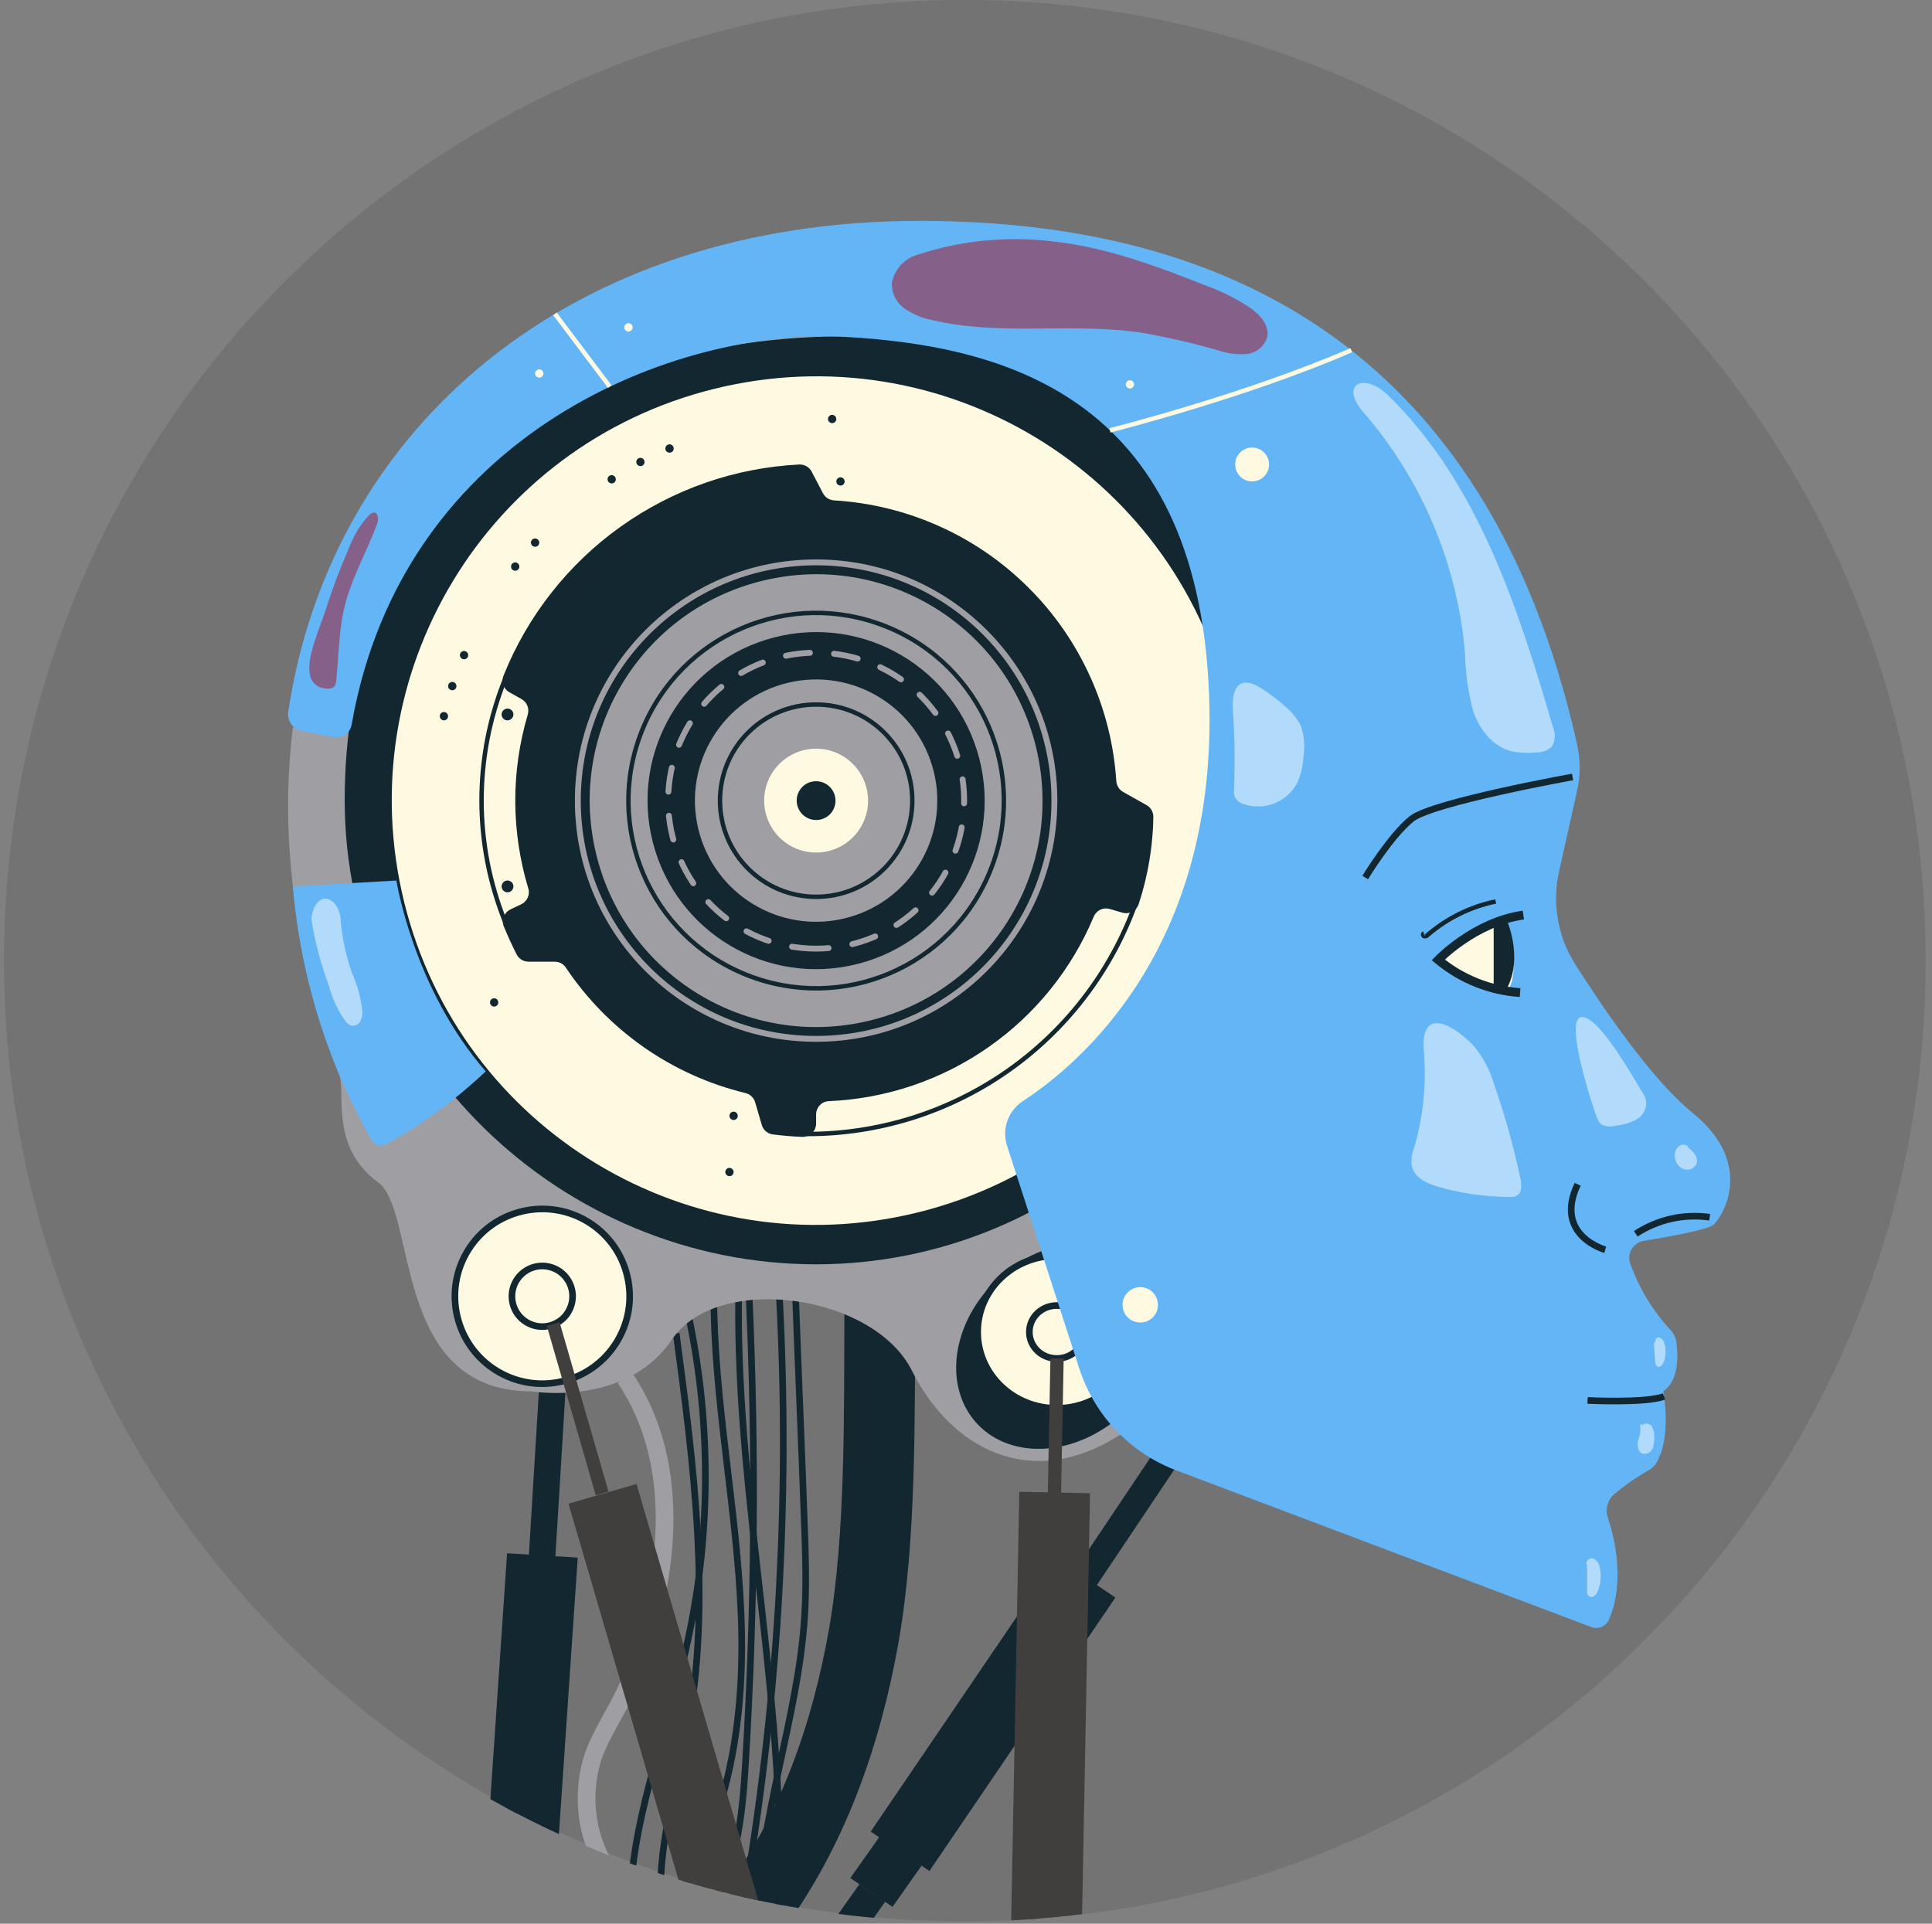<svg version="1.2" baseProfile="tiny-ps" xmlns="http://www.w3.org/2000/svg" viewBox="0 0 240 239" width="240" height="239">
	<rect x="0" y="0" width="240" height="239" fill="#808080" stroke="none"/>
	<title>artificial-intelligens-svg</title>
	<defs>
		<clipPath clipPathUnits="userSpaceOnUse" id="cp1">
			<path d="M119.36 238.75C53.35 238.75 0 185.4 0 119.39C0 53.39 53.35 0.03 119.36 0.03C185.36 0.03 238.72 53.39 238.72 119.39C238.72 185.4 185.36 238.75 119.36 238.75Z" />
		</clipPath>
	</defs>
	<style>
		tspan { white-space:pre }
		.shp0 { opacity: 0.102;fill: #030504 } 
		.shp1 { fill: none;stroke: #122730;stroke-width: 3.297 } 
		.shp2 { fill: #122730 } 
		.shp3 { mix-blend-mode: screen;fill: none;stroke: #122730;stroke-width: 1.649 } 
		.shp4 { fill: none;stroke: #9e9ea3;stroke-width: 2.198 } 
		.shp5 { fill: none;stroke: #122730;stroke-width: 8.792 } 
		.shp6 { fill: none;stroke: #122730;stroke-width: 0.824 } 
		.shp7 { fill: #9e9ea3 } 
		.shp8 { fill: #fdfae1 } 
		.shp9 { fill: none;stroke: #122730;stroke-width: 0.732 } 
		.shp10 { fill: none;stroke: #122730;stroke-width: 0.549 } 
		.shp11 { fill: #9e9ea3;stroke: #122730;stroke-width: 0.549 } 
		.shp12 { fill: none;stroke: #9e9ea3;stroke-width: 0.732 } 
		.shp13 { fill: none;stroke: #9e9ea3;stroke-linecap:round;stroke-linejoin:round;stroke-width: 0.732;stroke-dasharray: 3 } 
		.shp14 { fill: #fdfae1;stroke: #122730;stroke-width: 0.824 } 
		.shp15 { fill: none;stroke: #413e3e;stroke-width: 1.649 } 
		.shp16 { fill: #413e3e } 
		.shp17 { mix-blend-mode: screen;fill: none;stroke: #413e3e;stroke-width: 1.649 } 
		.shp18 { fill: #63b5f6 } 
		.shp19 { fill: none;stroke: #fdfae1;stroke-width: 0.549 } 
		.shp20 { fill: none;stroke: #122730;stroke-width: 1.099 } 
		.shp21 { fill: none;stroke: #122730;stroke-width: 0.55 } 
		.shp22 { opacity: 0.502;mix-blend-mode: screen;fill: #a80e1f } 
		.shp23 { opacity: 0.502;mix-blend-mode: screen;fill: #ffffff } 
		.shp24 { opacity: 0.502;fill: #ffffff } 
	</style>
	<g id="Layer">
		<path id="Layer" class="shp0" d="M119.86 238.72C53.86 238.72 0.5 185.36 0.5 119.36C0.5 53.35 53.86 0 119.86 0C185.87 0 239.22 53.35 239.22 119.36C239.22 185.36 185.87 238.72 119.86 238.72Z" />
		<g id="Clip-Path" clip-path="url(#cp1)">
			<g id="Layer">
				<path id="Layer" class="shp1" d="M68.65 171.94L67.32 193.73" />
				<path id="Layer" class="shp2" d="M60.21 233.97L62.99 192.98L71.77 193.52L68.98 234.51L60.21 233.97Z" />
				<path id="Layer" class="shp2" d="M60.94 240.23L61.47 233.95L67.8 234.39L67.26 240.68L60.94 240.23Z" />
				<path id="Layer" class="shp2" d="M61.51 249.42L62.29 240.32L66.15 240.58L65.59 247.1L61.51 249.42Z" />
				<path id="Layer" class="shp3" d="M65.61 193.24L62.83 234.23" />
				<path id="Layer" class="shp4" d="M80.56 237.57C79.02 236.58 77.65 235.33 76.51 233.89C75.37 232.45 74.47 230.84 73.85 229.11C73.23 227.38 72.9 225.56 72.87 223.72C72.84 221.88 73.1 220.06 73.66 218.3C74.76 215.13 76.81 212.37 78.1 209.27C83.17 197.09 85.03 182.13 77.64 171.2" />
				<path id="Layer" class="shp5" d="M109.29 163.1C109.23 175.51 109.46 190.87 107.32 203.1C105.18 215.33 101.01 227.39 93.62 237.36" />
				<path id="Layer" class="shp6" d="M88.67 160.67C88.66 174.03 91.52 187.24 92.06 200.59C92.61 213.94 90.48 228.19 81.94 238.36" />
				<path id="Layer" class="shp6" d="M93.06 161.03C93.28 165.88 93.43 170.73 93.52 175.58C93.61 180.43 93.63 185.28 93.59 190.13C93.56 194.98 93.45 199.83 93.29 204.68C93.12 209.53 92.89 214.38 92.6 219.22C92.2 225.82 91.52 232.85 87.46 238.01" />
				<path id="Layer" class="shp6" d="M96.82 161.03C97.16 167.41 97.32 173.81 97.3 180.21C97.28 186.6 97.07 193 96.69 199.38C96.3 205.77 95.73 212.14 94.98 218.49C94.23 224.85 93.3 231.18 92.19 237.48" />
				<path id="Layer" class="shp6" d="M91.75 161.23C91.45 187.03 98.07 212.63 96.63 238.4" />
				<path id="Layer" class="shp6" d="M85.52 163.39C86.25 166.82 86.79 170.29 87.14 173.78C87.49 177.27 87.65 180.78 87.62 184.28C87.59 187.79 87.37 191.3 86.96 194.78C86.54 198.26 85.94 201.72 85.15 205.14C82.64 216 78.21 226.6 78.25 237.75" />
				<path id="Layer" class="shp6" d="M98.82 160.85C99.15 169.88 99.59 179.95 99.91 188.98C100.06 192.92 100.2 196.88 99.95 200.82C99.14 213.56 94.24 225.83 94.11 238.6" />
				<path id="Layer" class="shp6" d="M84 165.66C86.16 181.82 88.43 199.15 85.37 215.15C83.99 222.41 81.54 229.63 82.17 236.99" />
				<path id="Layer" class="shp1" d="M144.83 181.18L134.62 196.42" />
				<path id="Layer" class="shp2" d="M108.16 227.56L131.26 193.58L138.56 198.48L115.46 232.45L108.16 227.56Z" />
				<path id="Layer" class="shp2" d="M105.63 233.33L109.27 228.18L114.5 231.76L110.87 236.91L105.63 233.33Z" />
				<path id="Layer" class="shp2" d="M101.49 241.55L106.76 234.09L109.96 236.27L106.19 241.61L101.49 241.55Z" />
				<path id="Layer" class="shp3" d="M133.4 195.13L110.3 229.11" />
				<path id="Layer" class="shp7" d="M36.37 90.43C36.21 91.76 36.08 93.1 35.99 94.44C35.89 95.78 35.83 97.12 35.8 98.46C35.77 99.8 35.78 101.15 35.82 102.49C35.86 103.83 35.93 105.17 36.04 106.51C36.21 108.82 36.47 111.12 36.81 113.41C37.16 115.7 37.59 117.98 38.1 120.24C38.61 122.5 39.2 124.74 39.87 126.96C40.55 129.17 41.3 131.36 42.14 133.52C42.97 135.68 40.92 142.49 46.96 146.88C51.88 150.46 48.6 172.86 65.99 172.86C65.99 172.86 77.78 174.86 83.45 166.45C89.12 158.03 108.52 160.77 113.28 170.29C118.03 179.81 127.93 185.47 139.18 178.24L155.91 79.34L139.08 48.49L105.04 38.17L65.15 48.49L45.02 73.12L36.37 90.43Z" />
				<path id="Layer" class="shp2" d="M158.99 99.47C158.99 65.07 135.95 40.39 101.38 41.86C62.72 43.51 42.82 67.63 42.82 99.44C42.82 131.26 69.57 157.08 101.38 157.08C108.95 157.08 116.44 155.59 123.43 152.69C130.41 149.8 136.77 145.55 142.11 140.2C147.46 134.86 151.71 128.5 154.6 121.52C157.5 114.53 158.99 107.04 158.99 99.47Z" />
				<path id="Layer" class="shp8" d="M114.1 150.99C85.61 158.02 56.89 140.68 49.86 112.19C42.83 83.7 60.17 54.98 88.66 47.95C117.16 40.92 145.87 58.26 152.9 86.75C159.93 115.25 142.59 143.96 114.1 150.99Z" />
				<path id="Layer" class="shp9" d="M114.1 150.99C85.61 158.02 56.89 140.68 49.86 112.19C42.83 83.7 60.17 54.98 88.66 47.95C117.16 40.92 145.87 58.26 152.9 86.75C159.93 115.25 142.59 143.96 114.1 150.99Z" />
				<path id="Layer" class="shp2" d="M135.87 113.88C134.51 117.14 132.69 120.19 130.47 122.94C128.25 125.69 125.65 128.11 122.75 130.13C119.85 132.15 116.68 133.75 113.33 134.88C109.98 136.01 106.48 136.66 102.95 136.81C102.74 136.82 102.54 136.87 102.34 136.95C102.15 137.04 101.98 137.17 101.83 137.32C101.69 137.47 101.58 137.65 101.5 137.84C101.42 138.04 101.38 138.25 101.38 138.46L101.38 139.59C101.38 139.81 101.33 140.03 101.25 140.24C101.16 140.44 101.03 140.63 100.87 140.79C100.7 140.94 100.51 141.06 100.3 141.14C100.09 141.22 99.87 141.25 99.65 141.25C98.41 141.2 97.19 141.09 95.99 140.94C95.83 140.92 95.68 140.87 95.53 140.81C95.39 140.74 95.26 140.65 95.13 140.55C95.01 140.45 94.91 140.32 94.82 140.19C94.74 140.06 94.67 139.91 94.63 139.76L93.81 136.95C93.77 136.81 93.71 136.67 93.63 136.55C93.55 136.42 93.46 136.31 93.35 136.21C93.25 136.11 93.13 136.02 93 135.95C92.87 135.89 92.73 135.83 92.59 135.8C90.34 135.25 88.14 134.5 86.02 133.54C83.91 132.59 81.88 131.44 79.98 130.11C78.08 128.78 76.31 127.28 74.68 125.62C73.06 123.96 71.59 122.16 70.3 120.23C70.23 120.12 70.14 120.01 70.04 119.92C69.94 119.83 69.83 119.75 69.71 119.68C69.59 119.62 69.46 119.57 69.33 119.53C69.19 119.5 69.06 119.48 68.92 119.48L65.66 119.48C65.51 119.48 65.36 119.46 65.22 119.42C65.07 119.38 64.93 119.32 64.8 119.25C64.68 119.17 64.56 119.07 64.45 118.96C64.35 118.85 64.26 118.73 64.19 118.6C63.61 117.46 63.08 116.3 62.59 115.11C62.51 114.92 62.47 114.71 62.47 114.5C62.47 114.29 62.51 114.08 62.58 113.88C62.66 113.69 62.77 113.51 62.91 113.35C63.06 113.2 63.23 113.07 63.42 112.98L64.75 112.35C64.93 112.26 65.09 112.15 65.22 112.01C65.36 111.87 65.47 111.71 65.55 111.53C65.63 111.36 65.68 111.17 65.69 110.97C65.71 110.78 65.69 110.58 65.63 110.39C65.1 108.65 64.7 106.86 64.43 105.05C64.15 103.25 64.02 101.42 64.01 99.59C64 97.77 64.13 95.94 64.39 94.13C64.65 92.32 65.04 90.54 65.56 88.78C65.61 88.61 65.64 88.42 65.63 88.24C65.62 88.05 65.59 87.87 65.52 87.7C65.45 87.52 65.36 87.36 65.23 87.22C65.11 87.08 64.97 86.96 64.81 86.87L63.27 86C63.09 85.9 62.94 85.77 62.81 85.61C62.68 85.46 62.59 85.28 62.52 85.09C62.46 84.9 62.43 84.7 62.43 84.5C62.44 84.3 62.48 84.1 62.56 83.92C64.04 80.23 66.04 76.76 68.5 73.64C70.96 70.51 73.85 67.75 77.09 65.44C80.33 63.13 83.88 61.29 87.63 59.98C91.39 58.67 95.32 57.91 99.29 57.71C99.45 57.7 99.6 57.72 99.76 57.76C99.91 57.8 100.05 57.85 100.19 57.93C100.33 58.01 100.45 58.11 100.56 58.22C100.67 58.34 100.76 58.46 100.83 58.6L102.23 61.28C102.3 61.41 102.38 61.53 102.48 61.63C102.57 61.74 102.68 61.83 102.81 61.91C102.93 61.98 103.06 62.05 103.19 62.09C103.33 62.13 103.47 62.16 103.62 62.17C108.12 62.44 112.54 63.52 116.66 65.37C120.78 67.21 124.53 69.79 127.73 72.98C130.94 76.16 133.53 79.9 135.4 84.01C137.27 88.12 138.38 92.53 138.67 97.04C138.68 97.18 138.7 97.31 138.75 97.44C138.79 97.58 138.85 97.7 138.92 97.82C138.99 97.94 139.08 98.05 139.18 98.14C139.28 98.24 139.39 98.32 139.51 98.39L142.43 100.03C142.56 100.1 142.68 100.19 142.78 100.29C142.89 100.4 142.98 100.52 143.06 100.65C143.13 100.78 143.19 100.92 143.22 101.07C143.26 101.21 143.28 101.36 143.27 101.51C143.26 102.43 143.21 103.35 143.12 104.27C143.04 105.19 142.92 106.11 142.76 107.02C142.61 107.93 142.42 108.83 142.2 109.73C141.98 110.62 141.72 111.51 141.43 112.39C141.36 112.58 141.25 112.76 141.11 112.91C140.97 113.06 140.81 113.19 140.62 113.28C140.44 113.37 140.23 113.43 140.03 113.45C139.82 113.47 139.62 113.44 139.42 113.39L137.85 112.93C137.66 112.88 137.46 112.86 137.26 112.87C137.06 112.89 136.86 112.94 136.68 113.03C136.5 113.11 136.34 113.23 136.2 113.38C136.06 113.52 135.95 113.69 135.87 113.88L135.87 113.88Z" />
				<path id="Layer" class="shp10" d="M100.22 140.89C104.63 140.9 109 140.24 113.21 138.93C117.41 137.62 121.39 135.68 125.01 133.17C128.63 130.66 131.84 127.61 134.54 124.13C137.24 120.65 139.39 116.78 140.92 112.65" />
				<path id="Layer" class="shp10" d="M62.72 84.42C61.77 86.8 61.04 89.27 60.55 91.79C60.07 94.32 59.82 96.88 59.82 99.45C59.82 102.02 60.07 104.58 60.55 107.1C61.04 109.62 61.77 112.09 62.72 114.48" />
				<path id="Layer" class="shp2" d="M63.78 88.77C63.78 88.47 63.6 88.2 63.32 88.09C63.05 87.98 62.74 88.04 62.53 88.25C62.32 88.46 62.25 88.77 62.37 89.04C62.48 89.32 62.75 89.5 63.04 89.5C63.14 89.5 63.24 89.48 63.32 89.44C63.41 89.4 63.49 89.35 63.56 89.28C63.63 89.22 63.68 89.13 63.72 89.05C63.76 88.96 63.78 88.86 63.78 88.77L63.78 88.77Z" />
				<path id="Layer" class="shp2" d="M63.78 110.13C63.78 109.83 63.6 109.57 63.32 109.45C63.05 109.34 62.74 109.4 62.53 109.61C62.32 109.82 62.25 110.14 62.37 110.41C62.48 110.68 62.75 110.86 63.04 110.86C63.14 110.86 63.24 110.84 63.32 110.81C63.41 110.77 63.49 110.72 63.56 110.65C63.63 110.58 63.68 110.5 63.72 110.41C63.76 110.32 63.78 110.23 63.78 110.13Z" />
				<path id="Layer" class="shp2" d="M58.16 81.4C58.16 81.19 58.04 81 57.84 80.92C57.65 80.84 57.43 80.88 57.28 81.03C57.13 81.18 57.09 81.4 57.17 81.59C57.25 81.79 57.44 81.91 57.65 81.91C57.71 81.91 57.78 81.9 57.84 81.87C57.91 81.85 57.96 81.81 58.01 81.76C58.06 81.71 58.1 81.66 58.12 81.59C58.15 81.53 58.16 81.46 58.16 81.4Z" />
				<path id="Layer" class="shp2" d="M56.7 85.24C56.7 85.03 56.57 84.84 56.38 84.76C56.19 84.68 55.96 84.73 55.81 84.88C55.67 85.02 55.62 85.25 55.7 85.44C55.78 85.63 55.97 85.76 56.18 85.76C56.25 85.76 56.32 85.75 56.38 85.72C56.44 85.69 56.5 85.66 56.55 85.61C56.6 85.56 56.63 85.5 56.66 85.44C56.69 85.38 56.7 85.31 56.7 85.24Z" />
				<path id="Layer" class="shp2" d="M55.66 88.98C55.66 88.77 55.54 88.58 55.34 88.5C55.15 88.42 54.93 88.46 54.78 88.61C54.63 88.76 54.59 88.98 54.67 89.18C54.75 89.37 54.94 89.5 55.15 89.5C55.21 89.5 55.28 89.48 55.34 89.46C55.41 89.43 55.46 89.39 55.51 89.35C55.56 89.3 55.6 89.24 55.62 89.18C55.65 89.12 55.66 89.05 55.66 88.98Z" />
				<path id="Layer" class="shp2" d="M64.52 70.39C64.52 70.18 64.39 69.99 64.2 69.91C64.01 69.83 63.78 69.87 63.63 70.02C63.49 70.17 63.44 70.39 63.52 70.59C63.6 70.78 63.79 70.91 64 70.91C64.07 70.9 64.14 70.89 64.2 70.87C64.26 70.84 64.32 70.8 64.37 70.75C64.41 70.71 64.45 70.65 64.48 70.59C64.5 70.52 64.52 70.46 64.52 70.39Z" />
				<path id="Layer" class="shp2" d="M66.99 67.41C66.99 67.2 66.86 67.02 66.67 66.94C66.48 66.86 66.25 66.9 66.1 67.05C65.96 67.2 65.91 67.42 65.99 67.61C66.07 67.81 66.26 67.93 66.47 67.93C66.54 67.93 66.61 67.92 66.67 67.89C66.73 67.87 66.79 67.83 66.84 67.78C66.89 67.73 66.92 67.68 66.95 67.61C66.98 67.55 66.99 67.48 66.99 67.41L66.99 67.41Z" />
				<path id="Layer" class="shp2" d="M76.5 59.54C76.5 59.34 76.38 59.15 76.18 59.07C75.99 58.99 75.77 59.03 75.62 59.18C75.47 59.33 75.43 59.55 75.51 59.74C75.59 59.94 75.78 60.06 75.99 60.06C76.05 60.06 76.12 60.05 76.18 60.02C76.25 60 76.3 59.96 76.35 59.91C76.4 59.86 76.44 59.81 76.46 59.74C76.49 59.68 76.5 59.61 76.5 59.54Z" />
				<path id="Layer" class="shp2" d="M80.07 57.4C80.07 57.19 79.95 57 79.75 56.92C79.56 56.84 79.34 56.88 79.19 57.03C79.04 57.18 79 57.4 79.08 57.59C79.16 57.79 79.35 57.91 79.55 57.91C79.62 57.91 79.69 57.9 79.75 57.87C79.82 57.85 79.87 57.81 79.92 57.76C79.97 57.71 80.01 57.66 80.03 57.59C80.06 57.53 80.07 57.46 80.07 57.4L80.07 57.4Z" />
				<path id="Layer" class="shp2" d="M83.69 55.72C83.69 55.51 83.56 55.32 83.37 55.24C83.18 55.16 82.95 55.21 82.81 55.35C82.66 55.5 82.61 55.73 82.69 55.92C82.77 56.11 82.96 56.24 83.17 56.24C83.24 56.24 83.31 56.23 83.37 56.2C83.43 56.17 83.49 56.14 83.54 56.09C83.59 56.04 83.63 55.98 83.65 55.92C83.68 55.86 83.69 55.79 83.69 55.72L83.69 55.72Z" />
				<path id="Layer" class="shp2" d="M103.89 52.06C103.89 51.85 103.76 51.66 103.57 51.58C103.38 51.5 103.15 51.54 103.01 51.69C102.86 51.84 102.81 52.06 102.89 52.25C102.97 52.45 103.16 52.57 103.37 52.57C103.44 52.57 103.51 52.56 103.57 52.53C103.63 52.51 103.69 52.47 103.74 52.42C103.79 52.37 103.82 52.32 103.85 52.25C103.88 52.19 103.89 52.12 103.89 52.06L103.89 52.06Z" />
				<path id="Layer" class="shp2" d="M104.92 59.81C104.92 59.6 104.8 59.42 104.61 59.34C104.41 59.26 104.19 59.3 104.04 59.45C103.89 59.6 103.85 59.82 103.93 60.01C104.01 60.21 104.2 60.33 104.41 60.33C104.48 60.33 104.54 60.32 104.61 60.29C104.67 60.27 104.73 60.23 104.77 60.18C104.82 60.13 104.86 60.08 104.89 60.01C104.91 59.95 104.93 59.88 104.93 59.81L104.92 59.81Z" />
				<path id="Layer" class="shp2" d="M91.65 138.63C91.65 138.42 91.52 138.23 91.33 138.15C91.14 138.07 90.91 138.12 90.77 138.26C90.62 138.41 90.57 138.64 90.65 138.83C90.73 139.02 90.92 139.15 91.13 139.15C91.2 139.15 91.27 139.14 91.33 139.11C91.39 139.08 91.45 139.05 91.5 139C91.55 138.95 91.59 138.89 91.61 138.83C91.64 138.77 91.65 138.7 91.65 138.63L91.65 138.63Z" />
				<path id="Layer" class="shp2" d="M91.13 145.62C91.13 145.41 91.01 145.22 90.81 145.14C90.62 145.06 90.4 145.1 90.25 145.25C90.1 145.4 90.06 145.62 90.14 145.81C90.22 146.01 90.41 146.13 90.62 146.13C90.68 146.13 90.75 146.12 90.81 146.09C90.88 146.07 90.93 146.03 90.98 145.98C91.03 145.93 91.07 145.88 91.09 145.81C91.12 145.75 91.13 145.68 91.13 145.62L91.13 145.62Z" />
				<path id="Layer" class="shp2" d="M61.9 124.54C61.9 124.33 61.78 124.14 61.58 124.06C61.39 123.98 61.17 124.03 61.02 124.17C60.87 124.32 60.83 124.55 60.91 124.74C60.99 124.93 61.18 125.06 61.39 125.06C61.45 125.06 61.52 125.04 61.58 125.02C61.65 124.99 61.7 124.95 61.75 124.91C61.8 124.86 61.84 124.8 61.86 124.74C61.89 124.68 61.9 124.61 61.9 124.54L61.9 124.54Z" />
				<path id="Layer" class="shp7" d="M107.99 126.81C92.87 130.46 77.7 121.19 74.05 106.08C70.39 90.96 79.66 75.79 94.78 72.14C109.89 68.48 125.06 77.75 128.71 92.87C132.37 107.98 123.1 123.15 107.99 126.81Z" />
				<path id="Layer" class="shp11" d="M123.02 108.16C118.21 120.12 104.65 125.91 92.69 121.1C80.73 116.29 74.95 102.74 79.75 90.77C84.56 78.81 98.12 73.03 110.08 77.84C122.04 82.64 127.82 96.2 123.02 108.16Z" />
				<path id="Layer" class="shp12" d="M101.38 129.07C85.01 129.07 71.78 115.84 71.78 99.47C71.78 83.1 85.01 69.87 101.38 69.87C117.75 69.87 130.98 83.1 130.98 99.47C130.98 115.84 117.75 129.07 101.38 129.07Z" />
				<path id="Layer" class="shp2" d="M106.57 119.75C95.36 122.62 83.98 115.88 81.1 104.66C78.23 93.45 84.97 82.07 96.19 79.19C107.4 76.32 118.79 83.07 121.66 94.28C124.53 105.49 117.79 116.88 106.57 119.75Z" />
				<path id="Layer" class="shp7" d="M104.88 114.11C96.78 116.04 88.68 111.06 86.74 102.97C84.81 94.87 89.79 86.77 97.88 84.83C105.98 82.9 114.08 87.88 116.02 95.97C117.95 104.07 112.97 112.17 104.88 114.11Z" />
				<path id="Layer" class="shp11" d="M101.38 111.42C94.78 111.42 89.44 106.08 89.44 99.47C89.44 92.86 94.78 87.53 101.38 87.53C107.99 87.53 113.33 92.86 113.33 99.47C113.33 106.08 107.99 111.42 101.38 111.42Z" />
				<path id="Layer" class="shp8" d="M102.87 105.75C99.4 106.57 95.93 104.43 95.1 100.96C94.28 97.49 96.42 94.02 99.89 93.19C103.36 92.37 106.83 94.51 107.66 97.98C108.48 101.45 106.34 104.92 102.87 105.75Z" />
				<path id="Layer" class="shp2" d="M103.79 99.47C103.79 98.5 103.21 97.62 102.3 97.24C101.4 96.87 100.36 97.07 99.67 97.76C98.98 98.45 98.78 99.49 99.15 100.39C99.53 101.3 100.41 101.88 101.38 101.88C101.7 101.88 102.01 101.82 102.3 101.7C102.6 101.58 102.86 101.4 103.09 101.18C103.31 100.95 103.49 100.69 103.61 100.39C103.73 100.1 103.79 99.79 103.79 99.47Z" />
				<path id="Layer" class="shp13" d="M101.38 117.86C91.21 117.86 83 109.64 83 99.47C83 89.3 91.21 81.09 101.38 81.09C111.55 81.09 119.77 89.3 119.77 99.47C119.77 109.64 111.55 117.86 101.38 117.86Z" />
				<path id="Layer" class="shp2" d="M139.53 175.61C133.79 180.94 125.67 181.5 121.37 176.87C117.07 172.24 118.24 164.18 123.98 158.85C129.73 153.52 137.85 152.96 142.15 157.59C146.45 162.23 145.28 170.28 139.53 175.61Z" />
				<path id="Layer" class="shp14" d="M131.28 174.97C125.85 174.97 121.45 170.73 121.45 165.49C121.45 160.25 125.85 156.01 131.28 156.01C136.71 156.01 141.11 160.25 141.11 165.49C141.11 170.73 136.71 174.97 131.28 174.97Z" />
				<path id="Layer" class="shp6" d="M131.28 168.78C129.39 168.78 127.87 167.31 127.87 165.49C127.87 163.67 129.39 162.2 131.28 162.2C133.17 162.2 134.69 163.67 134.69 165.49C134.69 167.31 133.17 168.78 131.28 168.78Z" />
				<path id="Layer" class="shp14" d="M69.84 171.62C64 172.99 58.17 169.37 56.8 163.53C55.43 157.68 59.05 151.85 64.89 150.49C70.74 149.12 76.57 152.74 77.93 158.58C79.3 164.42 75.68 170.25 69.84 171.62Z" />
				<path id="Layer" class="shp6" d="M71.13 161.05C71.13 159.53 70.21 158.15 68.8 157.57C67.39 156.99 65.77 157.31 64.7 158.39C63.62 159.46 63.3 161.08 63.88 162.49C64.46 163.9 65.84 164.82 67.36 164.82C67.86 164.82 68.35 164.72 68.8 164.53C69.26 164.34 69.68 164.07 70.03 163.72C70.38 163.37 70.65 162.95 70.84 162.49C71.03 162.04 71.13 161.55 71.13 161.05L71.13 161.05Z" />
				<path id="Layer" class="shp15" d="M68.72 164.5L74.8 185.55" />
				<path id="Layer" class="shp16" d="M86.64 241.6L70.62 186.82L79.07 184.37L95.8 241.6L86.64 241.6Z" />
				<path id="Layer" class="shp17" d="M73.18 186.18L89.38 241.6" />
				<path id="Layer" class="shp15" d="M131.31 168.78L130.98 185.92" />
				<path id="Layer" class="shp16" d="M125.56 241.61L126.62 185.34L135.41 185.52L134.35 241.6L125.56 241.61Z" />
				<path id="Layer" class="shp17" d="M129.25 185.49L128.2 241.51" />
				<path id="Layer" class="shp18" d="M37.48 90.8C37.22 90.75 36.96 90.65 36.74 90.5C36.51 90.35 36.32 90.16 36.16 89.94C36.01 89.72 35.9 89.47 35.84 89.21C35.78 88.94 35.77 88.67 35.81 88.4C41.13 53.16 70.68 27.44 114.27 27.44C164.82 27.44 187.67 55.53 195.92 92.53C196.02 92.99 196.1 93.46 196.15 93.93C196.21 94.4 196.23 94.87 196.24 95.35C196.24 95.82 196.21 96.3 196.16 96.77C196.11 97.24 196.03 97.71 195.93 98.17L193.67 108.28C193.45 109.25 193.33 110.25 193.31 111.25C193.28 112.24 193.36 113.24 193.53 114.23C193.7 115.21 193.96 116.18 194.32 117.11C194.68 118.04 195.13 118.93 195.67 119.78C199.29 125.49 205.22 134.17 210.27 138.27C218.13 144.67 213.93 151.26 212.83 152.18C212.09 152.79 207.28 153.66 204.22 154.16C203.9 154.21 203.6 154.33 203.33 154.51C203.07 154.7 202.84 154.94 202.68 155.22C202.52 155.5 202.43 155.81 202.4 156.13C202.38 156.46 202.43 156.78 202.55 157.08C202.81 157.82 203.12 158.55 203.46 159.26C203.8 159.97 204.17 160.66 204.58 161.34C204.98 162.01 205.42 162.66 205.9 163.29C206.37 163.92 206.87 164.53 207.4 165.11C207.52 165.23 207.63 165.35 207.72 165.49C207.82 165.62 207.91 165.76 207.98 165.91C208.05 166.06 208.11 166.21 208.16 166.37C208.21 166.52 208.24 166.69 208.26 166.85C208.47 168.51 208.55 171.56 206.61 172.85C206.61 172.85 207.73 178.5 205.75 181.76C205.7 181.85 205.64 181.94 205.57 182.02C205.5 182.1 205.43 182.18 205.36 182.26C205.28 182.33 205.2 182.4 205.12 182.46C205.03 182.53 204.94 182.58 204.85 182.64C204.47 182.86 204.08 183.08 203.71 183.32C203.33 183.55 202.96 183.8 202.59 184.05C202.23 184.31 201.87 184.57 201.52 184.84C201.17 185.11 200.82 185.39 200.48 185.68C200.29 185.85 200.12 186.05 199.99 186.27C199.85 186.49 199.75 186.73 199.68 186.98C199.62 187.23 199.59 187.48 199.59 187.74C199.6 188 199.64 188.26 199.72 188.5C200.52 190.9 201.93 196.48 199.87 201.22C199.79 201.42 199.66 201.6 199.51 201.76C199.35 201.91 199.17 202.03 198.97 202.12C198.77 202.21 198.55 202.25 198.33 202.26C198.11 202.26 197.9 202.23 197.69 202.15L146.12 182.68C144.71 182.15 143.37 181.46 142.11 180.63C140.86 179.79 139.7 178.82 138.66 177.73C137.62 176.65 136.71 175.44 135.94 174.15C135.17 172.86 134.55 171.48 134.08 170.05L125.1 142.35C124.93 141.84 124.86 141.32 124.86 140.79C124.87 140.26 124.97 139.74 125.14 139.24C125.32 138.74 125.58 138.27 125.91 137.86C126.24 137.44 126.63 137.09 127.07 136.8C134.21 132.13 150.82 118.01 150.24 87.95C149.51 49.7 125.36 42.93 104.68 41.84C84.35 40.76 50.06 53.47 43.68 90.05C43.63 90.3 43.54 90.54 43.4 90.75C43.26 90.97 43.08 91.15 42.87 91.3C42.66 91.44 42.42 91.54 42.17 91.59C41.92 91.64 41.67 91.64 41.42 91.59L37.48 90.8Z" />
				<path id="Layer" class="shp18" d="M60.34 133.11C59.41 133.99 58.45 134.84 57.47 135.66C56.49 136.48 55.49 137.27 54.46 138.03C53.42 138.78 52.37 139.51 51.29 140.2C50.22 140.88 49.12 141.54 48 142.16C47.84 142.24 47.67 142.3 47.5 142.32C47.32 142.34 47.14 142.32 46.97 142.28C46.8 142.23 46.64 142.15 46.5 142.04C46.36 141.94 46.24 141.8 46.15 141.65C45.78 140.99 45.42 140.33 45.07 139.66C44.71 138.99 44.37 138.32 44.04 137.64C43.7 136.96 43.38 136.28 43.06 135.59C42.74 134.91 42.44 134.22 42.14 133.52C41.35 131.67 40.65 129.78 40.01 127.86C39.38 125.95 38.82 124.01 38.34 122.05C37.86 120.1 37.46 118.12 37.13 116.13C36.8 114.14 36.55 112.14 36.38 110.13L49.24 109.4C49.24 109.4 51.33 122.78 60.34 133.11Z" />
				<path id="Layer" class="shp19" d="M68.94 38.99L75.75 48.04" />
				<path id="Layer" class="shp19" d="M137.88 53.47C137.88 53.47 154.73 49.22 167.86 43.51" />
				<path id="Layer" class="shp8" d="M155.55 59.81C154.38 59.81 153.44 58.87 153.44 57.71C153.44 56.55 154.38 55.6 155.55 55.6C156.71 55.6 157.65 56.55 157.65 57.71C157.65 58.87 156.71 59.81 155.55 59.81Z" />
				<path id="Layer" class="shp8" d="M143.84 162.12C143.84 161.23 143.31 160.42 142.49 160.08C141.66 159.74 140.72 159.93 140.09 160.56C139.46 161.19 139.27 162.13 139.61 162.96C139.95 163.78 140.76 164.32 141.64 164.31C141.93 164.31 142.22 164.26 142.49 164.15C142.75 164.04 143 163.87 143.2 163.67C143.4 163.47 143.57 163.22 143.68 162.96C143.79 162.69 143.84 162.4 143.84 162.12L143.84 162.12Z" />
				<path id="Layer" class="shp8" d="M67.51 46.4C67.51 46.19 67.38 46 67.19 45.92C66.99 45.84 66.77 45.89 66.62 46.04C66.47 46.18 66.43 46.41 66.51 46.6C66.59 46.79 66.78 46.92 66.99 46.92C67.06 46.92 67.12 46.91 67.19 46.88C67.25 46.85 67.31 46.82 67.35 46.77C67.4 46.72 67.44 46.66 67.47 46.6C67.49 46.54 67.51 46.47 67.51 46.4L67.51 46.4Z" />
				<path id="Layer" class="shp8" d="M78.59 40.67C78.59 40.46 78.46 40.27 78.27 40.19C78.08 40.11 77.85 40.15 77.7 40.3C77.56 40.45 77.51 40.67 77.59 40.87C77.67 41.06 77.86 41.19 78.07 41.19C78.14 41.19 78.21 41.17 78.27 41.15C78.33 41.12 78.39 41.08 78.44 41.04C78.49 40.99 78.52 40.93 78.55 40.87C78.58 40.81 78.59 40.74 78.59 40.67L78.59 40.67Z" />
				<path id="Layer" class="shp8" d="M140.88 47.76C140.88 47.55 140.75 47.36 140.56 47.28C140.36 47.2 140.14 47.24 139.99 47.39C139.84 47.54 139.8 47.76 139.88 47.95C139.96 48.15 140.15 48.27 140.36 48.27C140.43 48.27 140.49 48.26 140.56 48.23C140.62 48.21 140.68 48.17 140.72 48.12C140.77 48.07 140.81 48.02 140.84 47.95C140.86 47.89 140.88 47.82 140.88 47.76Z" />
				<path id="Layer" class="shp8" d="M187.09 114.11C186.3 114.36 185.52 114.67 184.77 115.02C184.01 115.36 183.28 115.75 182.57 116.19C181.86 116.62 181.18 117.1 180.53 117.61C179.87 118.12 179.25 118.67 178.66 119.26C179.25 119.77 179.87 120.24 180.53 120.66C181.19 121.08 181.88 121.45 182.59 121.76C183.3 122.08 184.04 122.34 184.79 122.55C185.55 122.76 186.31 122.91 187.09 123C187.86 123.09 188.78 119.41 187.09 114.11Z" />
				<path id="Layer" class="shp2" d="M187.09 123C189.37 118.97 187.09 114.1 187.09 114.1L185.55 114.6L185.55 122.77L187.09 123Z" />
				<path id="Layer" class="shp6" d="M197.21 173.99C197.21 173.99 204.53 174.35 206.71 173.49" />
				<path id="Layer" class="shp6" d="M195.35 96.53C195.35 96.53 177.96 99.66 175.36 101.73C172.76 103.81 169.59 109.02 169.59 109.02" />
				<path id="Layer" class="shp6" d="M199.41 155.27C199.41 155.27 192.97 153.51 195.98 147.14" />
				<path id="Layer" class="shp20" d="M189.24 113.69C183.2 114.52 178.66 119.26 178.66 119.26C179.38 119.85 180.14 120.38 180.93 120.86C181.73 121.33 182.56 121.74 183.43 122.09C184.29 122.43 185.17 122.71 186.08 122.92C186.98 123.12 187.9 123.26 188.83 123.32" />
				<path id="Layer" class="shp6" d="M203.2 153.29C203.87 152.85 204.58 152.47 205.31 152.16C206.05 151.84 206.82 151.6 207.6 151.42C208.38 151.24 209.18 151.14 209.98 151.11C210.78 151.08 211.58 151.12 212.38 151.23" />
				<path id="Layer" class="shp21" d="M176.87 115.98C176.71 116.02 176.79 116.3 176.95 116.33C176.99 116.33 177.03 116.32 177.07 116.31C177.11 116.3 177.15 116.29 177.19 116.28C177.23 116.26 177.26 116.24 177.29 116.21C177.33 116.19 177.36 116.16 177.38 116.13C177.98 115.62 178.62 115.14 179.28 114.7C179.94 114.27 180.62 113.88 181.33 113.53C182.04 113.18 182.77 112.88 183.52 112.62C184.27 112.37 185.03 112.16 185.8 112" />
				<path id="Layer" class="shp22" d="M113.85 31.69C113.47 31.81 113.11 31.98 112.77 32.2C112.44 32.42 112.13 32.68 111.86 32.97C111.6 33.27 111.37 33.6 111.19 33.96C111.01 34.32 110.88 34.7 110.8 35.09C110.78 35.4 110.8 35.71 110.86 36.01C110.92 36.32 111.02 36.61 111.15 36.89C111.29 37.17 111.45 37.44 111.65 37.68C111.85 37.91 112.08 38.13 112.33 38.31C112.58 38.49 112.85 38.65 113.12 38.8C113.39 38.95 113.67 39.09 113.96 39.21C114.24 39.33 114.54 39.44 114.83 39.53C115.13 39.62 115.43 39.69 115.74 39.75C124.16 41.78 133.06 40.06 141.63 41.31C142.46 41.45 143.29 41.6 144.12 41.77C144.95 41.94 145.77 42.12 146.6 42.3C147.42 42.49 148.24 42.69 149.06 42.91C149.87 43.12 150.69 43.34 151.5 43.58C151.77 43.67 152.05 43.74 152.33 43.81C152.62 43.87 152.9 43.92 153.19 43.95C153.48 43.98 153.77 44 154.06 44.01C154.35 44.01 154.64 44 154.92 43.97C155.21 43.94 155.49 43.86 155.76 43.75C156.02 43.64 156.27 43.48 156.49 43.3C156.71 43.11 156.91 42.89 157.06 42.65C157.22 42.41 157.34 42.15 157.42 41.87C157.71 40.48 156.6 39.19 155.45 38.35C155.02 38.06 154.59 37.78 154.14 37.52C153.7 37.26 153.24 37.01 152.78 36.77C152.32 36.54 151.86 36.31 151.38 36.11C150.91 35.9 150.43 35.71 149.94 35.54C143.71 33.06 137.31 30.67 130.64 29.98C129.23 29.81 127.82 29.72 126.4 29.71C124.98 29.7 123.56 29.77 122.15 29.91C120.74 30.05 119.34 30.27 117.95 30.57C116.56 30.87 115.19 31.24 113.85 31.69L113.85 31.69Z" />
				<path id="Layer" class="shp23" d="M169.4 51.26C171.2 53.34 172.83 55.56 174.28 57.9C175.73 60.24 177 62.69 178.06 65.22C179.13 67.76 180 70.37 180.65 73.04C181.31 75.72 181.76 78.43 181.99 81.18C182 81.78 182.03 82.38 182.08 82.97C182.13 83.57 182.19 84.17 182.27 84.76C182.36 85.36 182.46 85.95 182.58 86.54C182.7 87.13 182.83 87.71 182.98 88.29C183.74 90.57 185.39 92.72 187.71 93.33C187.97 93.39 188.22 93.43 188.47 93.46C188.73 93.5 188.99 93.52 189.24 93.53C189.5 93.55 189.76 93.55 190.01 93.54C190.27 93.53 190.53 93.51 190.78 93.48C190.97 93.49 191.16 93.48 191.34 93.45C191.53 93.43 191.71 93.38 191.89 93.31C192.06 93.24 192.23 93.16 192.39 93.06C192.54 92.96 192.69 92.84 192.82 92.71C192.92 92.52 193 92.32 193.05 92.12C193.1 91.91 193.13 91.7 193.14 91.49C193.14 91.28 193.12 91.07 193.08 90.86C193.04 90.66 192.97 90.46 192.89 90.26C188.55 75.38 183.53 59.91 172.42 49.1C169.46 46.22 166.3 47.69 169.4 51.26Z" />
				<path id="Layer" class="shp23" d="M209.54 142.44C210.26 142.94 211.04 143.75 210.74 144.58C210.67 144.73 210.58 144.86 210.47 144.97C210.35 145.08 210.22 145.17 210.08 145.23C209.93 145.29 209.77 145.33 209.62 145.33C209.46 145.34 209.3 145.31 209.15 145.26C209.01 145.2 208.87 145.12 208.74 145.02C208.62 144.93 208.5 144.81 208.41 144.69C208.31 144.56 208.23 144.42 208.17 144.27C208.12 144.13 208.08 143.97 208.06 143.81C208.04 143.7 208.03 143.58 208.04 143.46C208.04 143.34 208.06 143.23 208.09 143.11C208.13 143 208.17 142.89 208.23 142.79C208.29 142.69 208.36 142.59 208.44 142.5C208.52 142.42 208.62 142.35 208.72 142.3C208.83 142.25 208.94 142.23 209.06 142.22C209.18 142.21 209.3 142.22 209.41 142.26C209.52 142.29 209.63 142.35 209.72 142.42" />
				<path id="Layer" class="shp23" d="M203.93 135.57C204 135.66 204.06 135.76 204.12 135.86C204.17 135.95 204.23 136.06 204.27 136.16C204.32 136.27 204.36 136.37 204.4 136.48C204.44 136.59 204.47 136.7 204.49 136.81C204.51 137.05 204.5 137.28 204.45 137.51C204.4 137.73 204.32 137.95 204.21 138.15C204.09 138.36 203.95 138.54 203.79 138.71C203.62 138.87 203.43 139.01 203.23 139.12C203.02 139.23 202.81 139.32 202.59 139.41C202.38 139.49 202.16 139.57 201.93 139.63C201.71 139.69 201.48 139.74 201.25 139.79C201.02 139.83 200.79 139.86 200.56 139.87C200.41 139.92 200.26 139.95 200.11 139.96C199.95 139.97 199.8 139.96 199.65 139.93C199.5 139.91 199.35 139.87 199.2 139.81C199.06 139.75 198.92 139.68 198.8 139.59C198.75 139.54 198.71 139.49 198.67 139.43C198.62 139.37 198.59 139.31 198.55 139.25C198.52 139.19 198.49 139.13 198.46 139.06C198.43 139 198.4 138.93 198.38 138.86C197.77 137.28 194.46 127.1 196.29 126.41C198.34 125.65 203.02 134.12 203.93 135.57Z" />
				<path id="Layer" class="shp24" d="M153.3 98.02C153.29 98.11 153.28 98.2 153.28 98.28C153.28 98.37 153.28 98.46 153.29 98.54C153.3 98.63 153.31 98.72 153.33 98.8C153.35 98.89 153.38 98.97 153.4 99.05C153.46 99.16 153.53 99.25 153.61 99.34C153.69 99.43 153.77 99.52 153.87 99.59C153.96 99.66 154.06 99.73 154.17 99.78C154.28 99.84 154.39 99.88 154.5 99.91C155.13 100.12 155.79 100.22 156.45 100.2C157.1 100.18 157.75 100.04 158.36 99.79C158.97 99.54 159.54 99.18 160.02 98.73C160.5 98.29 160.91 97.76 161.2 97.17C161.31 96.92 161.4 96.66 161.48 96.4C161.57 96.14 161.64 95.88 161.7 95.61C161.76 95.34 161.8 95.08 161.84 94.81C161.88 94.54 161.9 94.26 161.92 93.99C161.97 93.67 162 93.35 162.02 93.02C162.03 92.7 162.02 92.37 161.99 92.05C161.96 91.72 161.91 91.4 161.85 91.08C161.78 90.76 161.69 90.45 161.58 90.14C161.46 89.92 161.34 89.7 161.2 89.49C161.07 89.28 160.92 89.07 160.76 88.88C160.61 88.68 160.44 88.49 160.26 88.31C160.08 88.14 159.9 87.97 159.7 87.81C159.46 87.59 159.21 87.38 158.96 87.17C158.7 86.96 158.45 86.76 158.19 86.56C157.92 86.37 157.66 86.17 157.39 85.99C157.12 85.8 156.85 85.62 156.57 85.45C153.78 83.7 152.99 85.79 153.14 88.12C153.2 88.95 153.25 89.77 153.28 90.6C153.32 91.42 153.35 92.25 153.36 93.07C153.37 93.9 153.37 94.72 153.36 95.55C153.35 96.37 153.33 97.2 153.3 98.02L153.3 98.02Z" />
				<path id="Layer" class="shp24" d="M182.89 129.74C183.21 130.1 183.51 130.48 183.78 130.88C184.06 131.28 184.31 131.69 184.54 132.12C184.78 132.54 184.98 132.98 185.16 133.43C185.34 133.88 185.5 134.34 185.63 134.8C185.96 135.75 186.28 136.71 186.58 137.67C186.88 138.63 187.17 139.6 187.44 140.57C187.71 141.54 187.97 142.51 188.21 143.49C188.44 144.47 188.67 145.45 188.87 146.43C189.03 147.18 189.1 148.12 188.46 148.53C188.38 148.57 188.3 148.6 188.21 148.63C188.13 148.66 188.05 148.68 187.96 148.7C187.87 148.71 187.78 148.72 187.69 148.73C187.61 148.73 187.52 148.73 187.43 148.72C186.71 148.71 185.98 148.68 185.26 148.62C184.53 148.57 183.81 148.49 183.1 148.39C182.38 148.29 181.66 148.16 180.95 148.02C180.24 147.87 179.54 147.7 178.84 147.5C177.36 147.1 175.69 146.35 175.37 144.85C175.34 144.65 175.34 144.44 175.34 144.23C175.34 144.02 175.36 143.81 175.39 143.61C175.42 143.4 175.46 143.2 175.52 143C175.57 142.8 175.64 142.6 175.72 142.41C176 141.44 176.23 140.45 176.42 139.46C176.61 138.47 176.75 137.47 176.84 136.47C176.94 135.46 176.99 134.45 176.99 133.45C176.99 132.44 176.95 131.43 176.86 130.42C176.52 125.23 180.22 127.08 182.89 129.74Z" />
				<path id="Layer" class="shp24" d="M197.16 195.08L197.16 197.72C197.16 197.77 197.16 197.81 197.16 197.85C197.16 197.89 197.17 197.93 197.18 197.98C197.19 198.02 197.2 198.06 197.21 198.1C197.23 198.14 197.24 198.18 197.26 198.21C197.31 198.26 197.36 198.31 197.42 198.34C197.48 198.37 197.55 198.4 197.62 198.41C197.69 198.41 197.76 198.41 197.82 198.39C197.89 198.38 197.96 198.35 198.01 198.31C198.07 198.27 198.12 198.23 198.17 198.18C198.22 198.13 198.26 198.07 198.31 198.02C198.35 197.96 198.38 197.9 198.41 197.84C198.45 197.78 198.47 197.71 198.49 197.65C198.59 197.42 198.66 197.19 198.72 196.95C198.78 196.71 198.81 196.47 198.83 196.23C198.85 195.98 198.86 195.74 198.84 195.49C198.82 195.25 198.79 195.01 198.73 194.77C198.72 194.65 198.69 194.53 198.65 194.42C198.6 194.3 198.54 194.2 198.47 194.1C198.4 194 198.32 193.91 198.23 193.83C198.14 193.75 198.03 193.68 197.92 193.63C197.46 193.48 196.86 194.01 197.13 194.42" />
				<path id="Layer" class="shp23" d="M203.72 176.96C203.75 177.12 203.77 177.29 203.77 177.45C203.78 177.62 203.77 177.78 203.75 177.95C203.73 178.11 203.7 178.27 203.66 178.43C203.61 178.59 203.56 178.75 203.49 178.9C203.33 179.54 203.43 180.4 204.06 180.61C204.18 180.64 204.3 180.64 204.43 180.62C204.55 180.61 204.67 180.57 204.78 180.51C204.89 180.46 204.98 180.38 205.07 180.29C205.15 180.2 205.22 180.1 205.27 179.99C205.32 179.87 205.36 179.76 205.39 179.64C205.42 179.52 205.45 179.4 205.46 179.27C205.48 179.15 205.49 179.03 205.5 178.9C205.5 178.78 205.5 178.66 205.49 178.53C205.5 178.42 205.5 178.31 205.49 178.2C205.48 178.08 205.47 177.97 205.45 177.86C205.42 177.75 205.39 177.65 205.35 177.54C205.31 177.43 205.26 177.33 205.21 177.23C205.15 177.14 205.07 177.06 204.98 177C204.89 176.93 204.78 176.89 204.67 176.87C204.56 176.86 204.45 176.86 204.34 176.89C204.24 176.91 204.13 176.96 204.05 177.03" />
				<path id="Layer" class="shp23" d="M205.45 166.87L205.6 169.11C205.62 169.37 205.67 169.68 205.92 169.78C206.24 169.92 206.54 169.56 206.67 169.24C206.74 169.05 206.8 168.86 206.84 168.66C206.88 168.47 206.9 168.27 206.91 168.07C206.91 167.87 206.9 167.67 206.88 167.47C206.85 167.28 206.81 167.08 206.75 166.89C206.73 166.82 206.71 166.74 206.67 166.67C206.64 166.6 206.6 166.54 206.55 166.48C206.5 166.42 206.45 166.36 206.39 166.31C206.33 166.27 206.26 166.22 206.19 166.19C205.9 166.09 205.51 166.39 205.64 166.68" />
				<path id="Layer" class="shp24" d="M40.87 122.5C40.97 122.9 41.09 123.28 41.23 123.67C41.37 124.05 41.52 124.42 41.69 124.79C41.87 125.16 42.06 125.52 42.26 125.87C42.47 126.22 42.69 126.56 42.93 126.88C42.97 126.95 43.02 127.01 43.08 127.06C43.13 127.12 43.19 127.17 43.25 127.22C43.31 127.26 43.37 127.31 43.44 127.34C43.51 127.38 43.58 127.41 43.65 127.43C43.76 127.45 43.87 127.45 43.97 127.44C44.08 127.42 44.18 127.39 44.28 127.34C44.38 127.3 44.47 127.24 44.55 127.16C44.63 127.09 44.69 127 44.75 126.91C44.8 126.82 44.84 126.72 44.88 126.62C44.91 126.51 44.94 126.41 44.97 126.3C44.99 126.2 45 126.09 45.01 125.98C45.02 125.88 45.02 125.77 45.01 125.66C44.97 125.26 44.91 124.86 44.84 124.46C44.77 124.06 44.68 123.67 44.58 123.28C44.47 122.89 44.35 122.5 44.22 122.12C44.08 121.74 43.93 121.36 43.76 120.99C43.58 120.48 43.41 119.95 43.26 119.42C43.11 118.89 42.97 118.36 42.85 117.82C42.73 117.29 42.63 116.74 42.54 116.2C42.45 115.66 42.38 115.11 42.33 114.56C42.33 114.37 42.32 114.18 42.3 114C42.27 113.81 42.23 113.62 42.18 113.44C42.12 113.26 42.06 113.08 41.98 112.91C41.9 112.73 41.8 112.57 41.7 112.41C39.99 110.38 38.56 112.85 38.71 114.41C38.82 115.1 38.95 115.79 39.1 116.47C39.25 117.15 39.41 117.83 39.59 118.51C39.77 119.18 39.97 119.85 40.18 120.52C40.4 121.19 40.63 121.85 40.87 122.5L40.87 122.5Z" />
				<path id="Layer" class="shp22" d="M43.44 67.87C43.58 67.51 43.73 67.15 43.91 66.81C44.08 66.46 44.27 66.12 44.47 65.79C44.68 65.46 44.9 65.15 45.14 64.84C45.38 64.54 45.63 64.24 45.9 63.96C45.93 63.92 45.97 63.89 46.01 63.86C46.05 63.83 46.09 63.8 46.14 63.77C46.18 63.75 46.23 63.73 46.28 63.71C46.32 63.7 46.37 63.69 46.42 63.68C47.02 63.66 47.05 64.56 46.84 65.11C45.64 68.33 43.93 71.36 42.99 74.66C42.14 77.62 42.14 80.58 41.85 83.61C41.72 84.95 41.9 85.78 40.21 85.51C40 85.48 39.8 85.42 39.61 85.33C39.42 85.24 39.25 85.12 39.1 84.98C38.95 84.83 38.82 84.67 38.72 84.48C38.62 84.3 38.55 84.1 38.52 83.89C37.98 81.78 39.78 77.91 40.42 75.88C40.64 75.2 40.86 74.52 41.1 73.85C41.33 73.17 41.57 72.5 41.82 71.83C42.08 71.17 42.34 70.5 42.61 69.84C42.88 69.18 43.16 68.52 43.44 67.87Z" />
			</g>
		</g>
	</g>
</svg>
